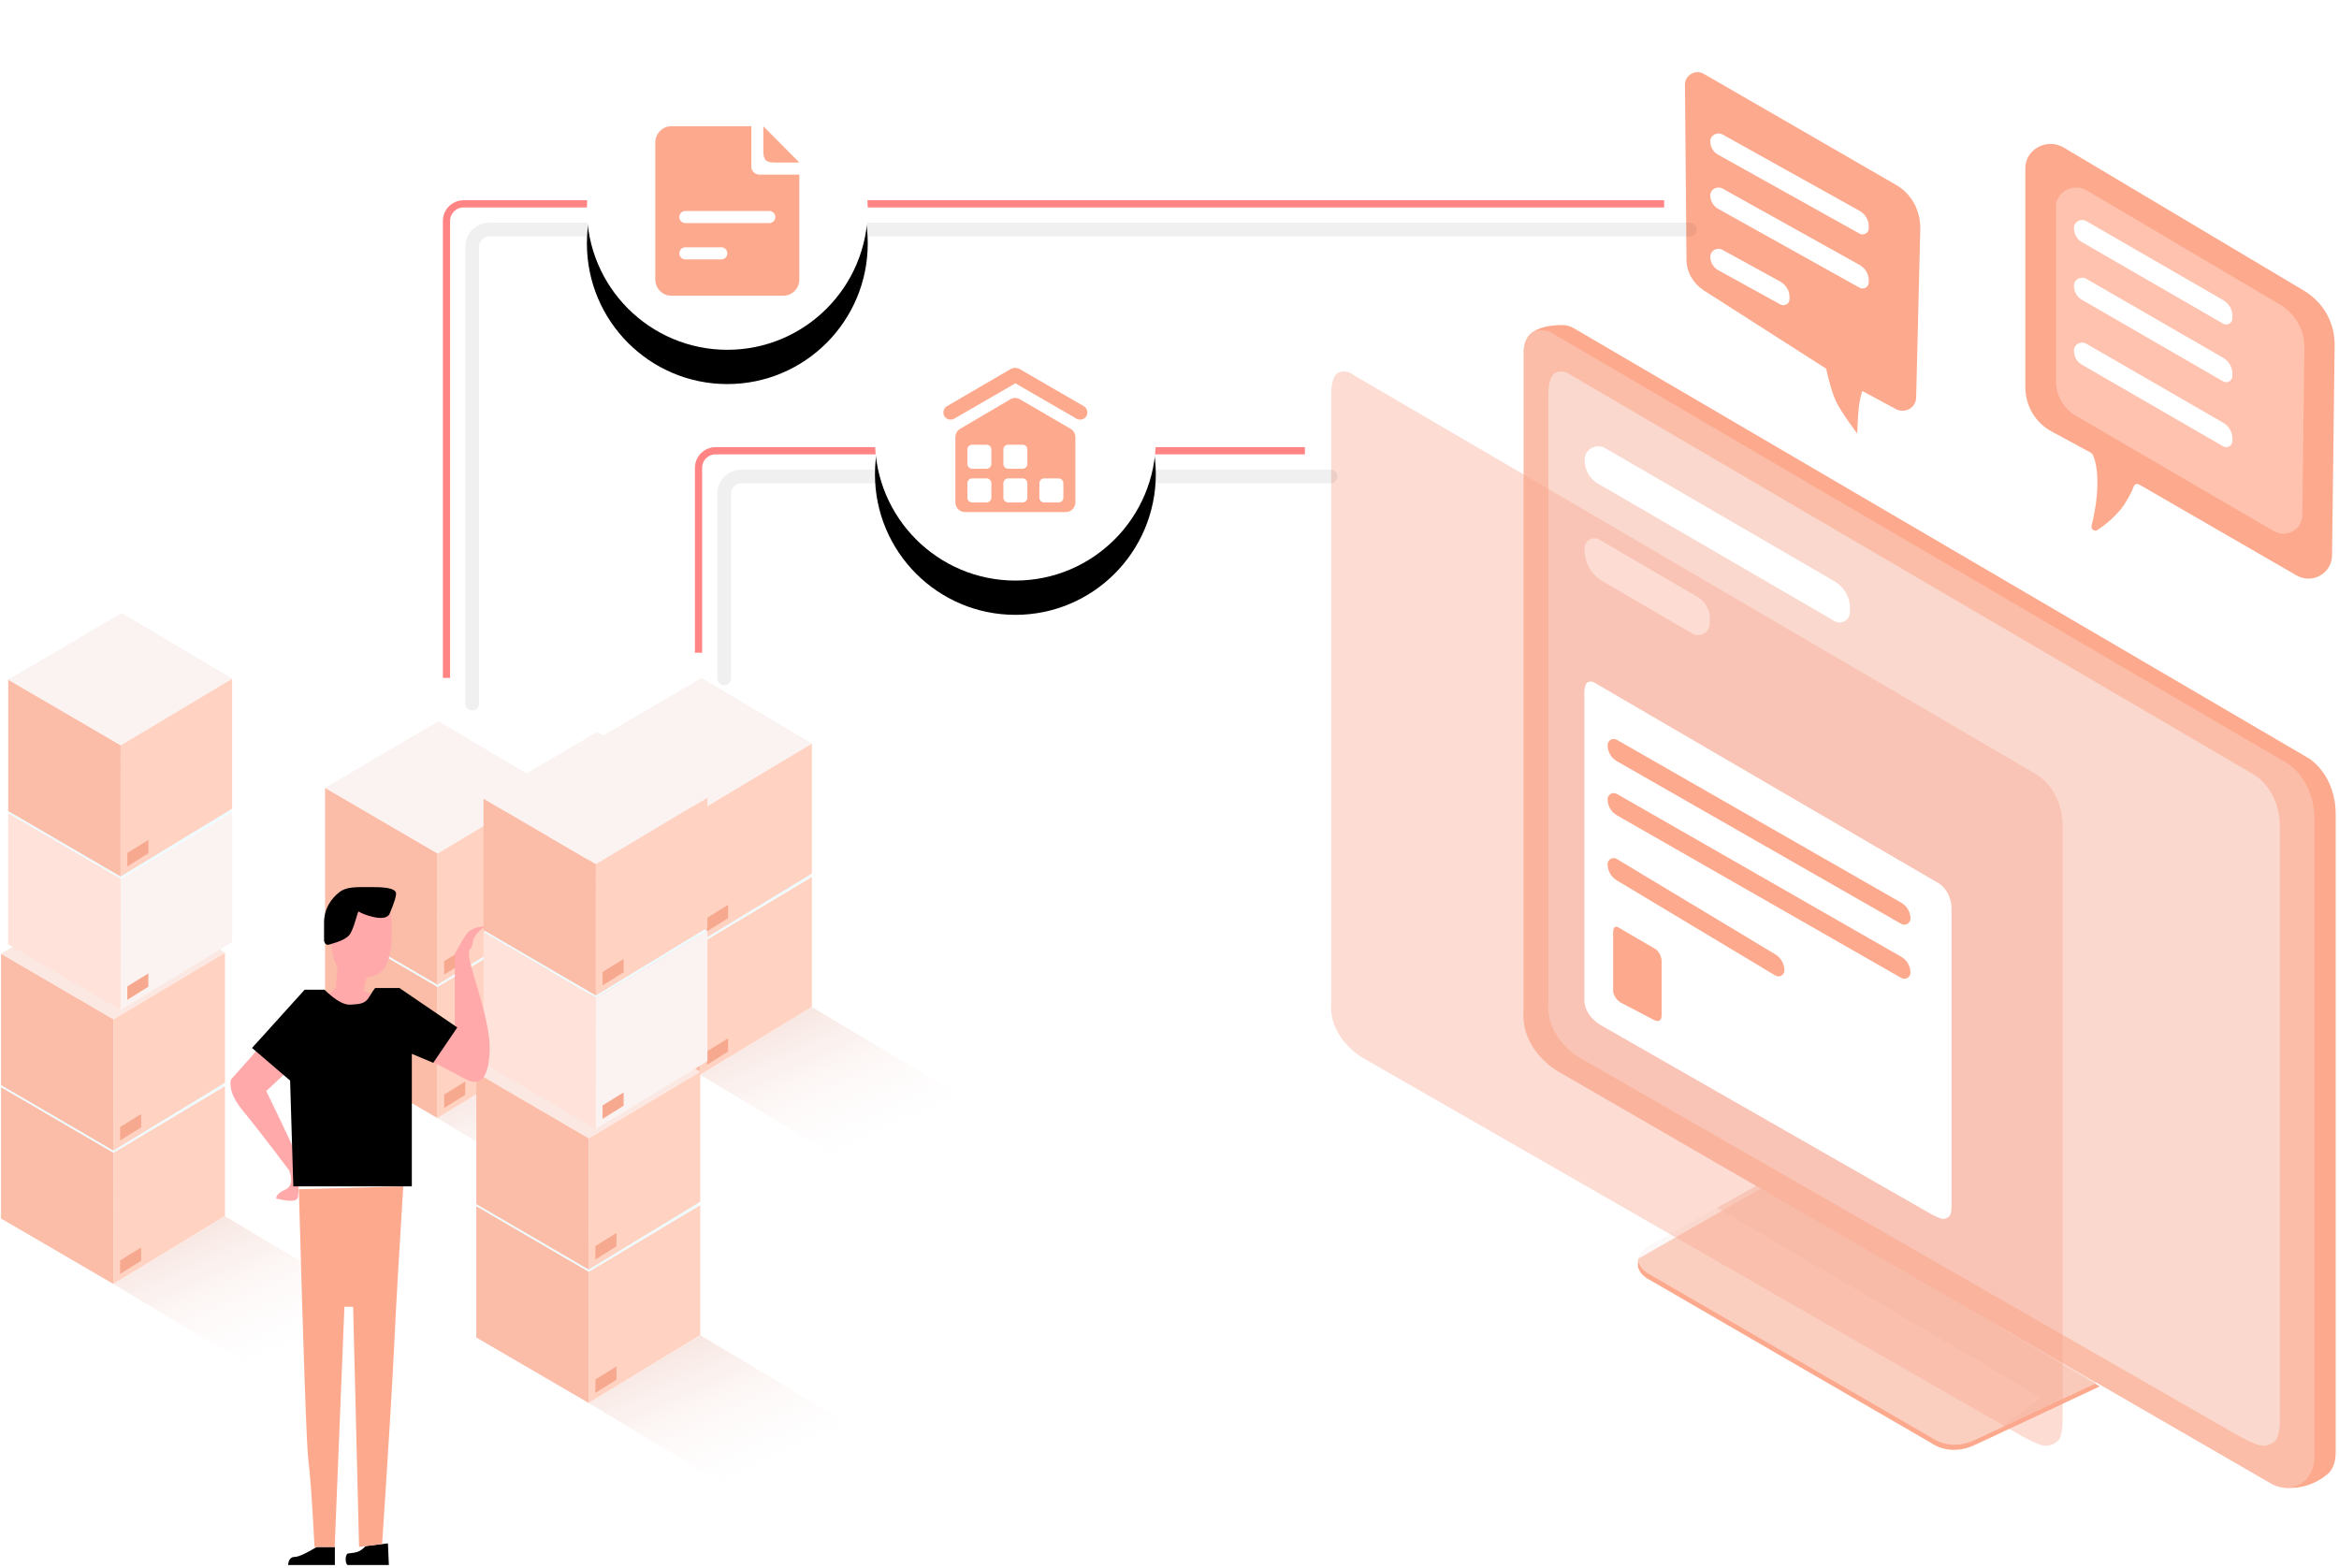 <?xml version="1.0" encoding="UTF-8"?>
<svg width="546px" height="366px" viewBox="0 0 546 366" version="1.1" xmlns="http://www.w3.org/2000/svg" xmlns:xlink="http://www.w3.org/1999/xlink">
    <!-- Generator: Sketch 46.2 (44496) - http://www.bohemiancoding.com/sketch -->
    <title>02</title>
    <desc>Created with Sketch.</desc>
    <defs>
        <linearGradient x1="72.021%" y1="86.148%" x2="23.824%" y2="16.587%" id="linearGradient-1">
            <stop stop-color="#FFFFFF" stop-opacity="0.031" offset="0%"></stop>
            <stop stop-color="#F8E8E4" offset="100%"></stop>
        </linearGradient>
        <filter x="-3.2%" y="-9.8%" width="106.5%" height="119.5%" filterUnits="objectBoundingBox" id="filter-2">
            <feGaussianBlur stdDeviation="1" in="SourceGraphic"></feGaussianBlur>
        </filter>
        <filter x="-1.6%" y="-4.2%" width="103.2%" height="108.3%" filterUnits="objectBoundingBox" id="filter-3">
            <feGaussianBlur stdDeviation="1" in="SourceGraphic"></feGaussianBlur>
        </filter>
        <ellipse id="path-4" cx="32.78" cy="32.829" rx="32.78" ry="32.829"></ellipse>
        <filter x="-63.3%" y="-51.0%" width="226.6%" height="226.4%" filterUnits="objectBoundingBox" id="filter-5">
            <feOffset dx="0" dy="8" in="SourceAlpha" result="shadowOffsetOuter1"></feOffset>
            <feGaussianBlur stdDeviation="12.5" in="shadowOffsetOuter1" result="shadowBlurOuter1"></feGaussianBlur>
            <feColorMatrix values="0 0 0 0 0.427   0 0 0 0 0.451   0 0 0 0 0.502  0 0 0 0.2 0" type="matrix" in="shadowBlurOuter1"></feColorMatrix>
        </filter>
        <ellipse id="path-6" cx="32.78" cy="32.829" rx="32.78" ry="32.829"></ellipse>
        <filter x="-63.3%" y="-51.0%" width="226.6%" height="226.4%" filterUnits="objectBoundingBox" id="filter-7">
            <feOffset dx="0" dy="8" in="SourceAlpha" result="shadowOffsetOuter1"></feOffset>
            <feGaussianBlur stdDeviation="12.5" in="shadowOffsetOuter1" result="shadowBlurOuter1"></feGaussianBlur>
            <feColorMatrix values="0 0 0 0 0.427   0 0 0 0 0.451   0 0 0 0 0.502  0 0 0 0.2 0" type="matrix" in="shadowBlurOuter1"></feColorMatrix>
        </filter>
    </defs>
    <g id="Page-1" stroke="none" stroke-width="1" fill="none" fill-rule="evenodd">
        <g id="02_解决方案_新零售的收银" transform="translate(-211, -1579)">
            <g id="02" transform="translate(211, 1595)">
                <g id="Group-22" transform="translate(75.645, 0)">
                    <g id="Group-17" transform="translate(234.501, 0)">
                        <path d="M101.531,261.097 L72.309,277.825 C72.309,277.825 72.309,277.946 72.189,279.037 C72.068,281.461 74.966,282.795 74.966,282.795 L140.653,320.856 C140.653,320.856 144.879,324.129 150.796,321.341 C156.713,318.553 180.017,307.644 180.017,307.644 L101.531,261.097 Z" id="Shape" fill="#FDA98D" fill-rule="nonzero"></path>
                        <path d="M101.531,259.885 L75.932,274.188 C75.932,274.188 72.551,275.764 72.309,277.825 C72.068,280.128 75.087,281.582 75.087,281.582 L140.774,319.644 C140.774,319.644 145,322.917 150.917,320.129 C156.833,317.341 180.138,306.432 180.138,306.432 L101.531,259.885 Z" id="Shape" fill="#FAF3F1" fill-rule="nonzero" opacity="0.52"></path>
                        <polygon id="Shape" fill="#F9C4B4" fill-rule="nonzero" opacity="0.52" points="90.663 265.946 166.373 310.31 156.833 317.22 180.138 306.31 101.531 259.885"></polygon>
                        <path d="M46.469,62.789 C46.469,62.789 47.677,59.88 54.559,59.88 C55.525,59.88 56.371,60.123 57.216,60.608 L228.92,161.095 C228.92,161.095 235.199,164.974 235.079,174.307 L235.079,323.038 C235.079,324.977 234.596,327.038 233.026,328.25 C229.283,331.281 225.419,331.523 223.004,331.281 C221.917,331.159 221.917,329.341 220.951,328.856 L58.423,232.854 C58.423,232.854 49.729,228.005 50.454,218.672 L46.469,62.789 Z" id="Shape" fill="#FDA98D" fill-rule="nonzero"></path>
                        <path d="M45.503,65.941 C45.503,65.941 45.503,61.092 49.609,61.092 C50.575,61.092 51.42,61.335 52.265,61.82 L223.97,162.307 C223.97,162.307 230.249,166.186 230.128,175.519 L230.128,324.25 C230.128,326.19 229.403,328.129 228.075,329.462 C226.988,330.553 225.298,331.523 222.883,331.281 C221.796,331.159 220.709,330.796 219.743,330.19 L53.473,234.066 C53.473,234.066 44.779,229.218 45.503,219.884 L45.503,65.941 Z" id="Shape" fill="#FBBDA8" fill-rule="nonzero"></path>
                        <path d="M51.317,76.568 C51.317,76.568 51.076,71.84 53.008,70.992 C54.698,70.264 55.906,71.113 56.63,71.598 L216.381,165.054 C216.381,165.054 222.177,168.691 222.056,177.176 L222.056,313.785 C222.056,315.604 222.177,319.119 220.969,320.331 C219.882,321.422 218.192,321.907 216.26,321.058 C215.294,320.695 213.362,319.725 212.517,319.24 L58.562,230.874 C58.562,230.874 50.593,226.389 51.317,217.904 L51.317,76.568 Z" id="Shape" fill="#FAF3F1" fill-rule="nonzero" opacity="0.52"></path>
                        <path d="M59.752,91.275 L59.752,91.396 C59.752,93.699 60.959,95.881 63.012,96.972 L118.073,128.973 C119.643,129.943 121.696,128.73 121.696,126.912 L121.696,125.821 C121.696,123.397 120.367,121.094 118.194,119.76 L64.34,88.487 C62.287,87.517 59.752,88.972 59.752,91.275 Z" id="Shape" fill="#FFFFFF" fill-rule="nonzero"></path>
                        <path d="M59.752,112.003 L59.752,112.366 C59.752,115.397 61.321,118.063 63.857,119.639 L84.867,131.882 C86.679,132.973 88.973,131.64 88.973,129.458 L88.973,128.245 C88.973,126.306 87.886,124.367 86.196,123.397 L63.133,109.942 C61.684,109.094 59.752,110.184 59.752,112.003 Z" id="Shape" fill="#FFFFFF" fill-rule="nonzero"></path>
                        <path d="M87.524,1.212 L132.442,27.152 C136.065,29.213 138.117,33.092 138.117,37.213 L137.151,76.729 C137.151,79.153 134.616,80.608 132.442,79.517 L124.594,75.275 C124.594,75.275 123.99,76.729 123.748,79.275 C123.507,81.82 123.386,85.214 123.386,85.214 C123.386,85.214 119.643,80.244 118.435,77.699 C117.228,75.153 116.141,70.062 116.141,70.062 L87.524,51.759 C85.109,50.183 83.539,47.516 83.539,44.607 L83.177,3.758 C83.177,1.576 85.592,0.121 87.524,1.212 Z" id="Shape" fill="#FDA98D" fill-rule="nonzero"></path>
                        <path d="M171.565,18.425 L227.713,51.88 C232.181,54.547 234.958,59.395 234.837,64.729 L234.233,113.578 C234.233,117.821 229.645,120.488 225.902,118.306 L189.194,97.093 C188.711,96.851 188.228,96.972 187.987,97.457 C187.504,98.79 186.296,101.093 185.089,102.669 C183.036,105.215 180.862,106.79 179.413,107.76 C178.81,108.124 177.964,107.639 178.085,106.79 C178.568,104.851 179.172,101.699 179.293,99.881 C179.896,93.457 178.689,90.79 178.327,90.063 C178.206,89.942 178.085,89.82 177.964,89.699 L168.788,84.729 C164.924,82.669 162.629,78.669 162.629,74.305 L162.629,23.273 C162.629,18.91 167.58,16.122 171.565,18.425 Z" id="Shape" fill="#FDA98D" fill-rule="nonzero"></path>
                        <path d="M176.958,28.438 L222.052,55.077 C225.64,57.2 227.871,61.061 227.774,65.307 L227.289,104.204 C227.289,107.582 223.604,109.706 220.598,107.968 L174.728,81.233 C171.625,79.592 169.782,76.407 169.782,72.932 L169.782,32.298 C169.782,28.824 173.758,26.604 176.958,28.438 Z" id="Shape" fill="#FFFFFF" fill-rule="nonzero" opacity="0.295"></path>
                        <path d="M0.606,76.568 C0.606,76.568 0.365,71.84 2.297,70.992 C3.987,70.264 5.195,71.113 5.919,71.598 L165.67,165.054 C165.67,165.054 171.466,168.691 171.345,177.176 L171.345,313.785 C171.345,315.604 171.466,319.119 170.258,320.331 C169.171,321.422 167.481,321.907 165.549,321.058 C164.583,320.695 162.651,319.725 161.806,319.24 L7.851,230.874 C7.851,230.874 -0.118,226.389 0.606,217.904 L0.606,76.568 Z" id="Shape-Copy" fill="#F9A78F" fill-rule="nonzero" opacity="0.391"></path>
                        <path d="M59.699,146.031 C59.699,146.031 59.578,143.667 60.548,143.243 C61.396,142.879 62.003,143.303 62.366,143.546 L142.557,190.286 C142.557,190.286 145.466,192.105 145.406,196.349 L145.406,264.671 C145.406,265.581 145.466,267.339 144.86,267.945 C144.315,268.491 143.466,268.733 142.496,268.309 C142.011,268.127 141.042,267.642 140.617,267.399 L63.336,223.205 C63.336,223.205 59.336,220.962 59.699,216.718 L59.699,146.031 Z" id="Shape-Copy" fill="#FFFFFF" fill-rule="nonzero"></path>
                        <path d="M66.412,201.816 C66.412,201.816 66.351,200.626 66.836,200.413 C67.26,200.23 67.563,200.443 67.745,200.565 L76.312,205.559 C76.312,205.559 77.767,206.475 77.737,208.611 L77.737,220.413 C77.737,220.871 77.767,221.756 77.464,222.061 C77.191,222.336 76.767,222.458 76.282,222.244 C76.039,222.153 75.555,221.909 75.342,221.787 L68.23,218.074 C68.23,218.074 66.23,216.945 66.412,214.809 L66.412,201.816 Z" id="Shape-Copy" fill="#FDA98D" fill-rule="nonzero"></path>
                        <path d="M60.983,176.174 L137.495,175.913 L137.495,175.913 C139.021,175.908 140.433,176.721 141.196,178.043 L141.196,178.043 L141.196,178.043 C141.591,178.728 141.355,179.604 140.67,179.999 C140.454,180.124 140.209,180.19 139.96,180.191 L63.477,180.497 L63.477,180.497 C61.933,180.504 60.505,179.682 59.734,178.345 L59.734,178.345 L59.734,178.345 C59.334,177.652 59.572,176.767 60.265,176.368 C60.484,176.242 60.731,176.175 60.983,176.174 Z" id="Rectangle" fill="#FDA98D" transform="translate(100.464, 178.205) rotate(30) translate(-100.464, -178.205) "></path>
                        <path d="M60.983,188.801 L137.495,188.54 L137.495,188.54 C139.021,188.535 140.433,189.347 141.196,190.669 L141.196,190.669 L141.196,190.669 C141.591,191.355 141.355,192.231 140.67,192.626 C140.454,192.75 140.209,192.816 139.96,192.817 L63.477,193.124 L63.477,193.124 C61.933,193.13 60.505,192.309 59.734,190.972 L59.734,190.972 L59.734,190.972 C59.334,190.279 59.572,189.393 60.265,188.994 C60.484,188.868 60.731,188.801 60.983,188.801 Z" id="Rectangle-Copy" fill="#FDA98D" transform="translate(100.464, 190.832) rotate(30) translate(-100.464, -190.832) "></path>
                        <path d="M62.939,195.59 L106.133,196.371 L106.133,196.371 C107.664,196.399 109.068,197.228 109.833,198.554 L109.833,198.554 L109.833,198.554 C110.219,199.223 109.989,200.078 109.32,200.463 C109.101,200.59 108.851,200.654 108.598,200.65 L65.432,199.912 L65.432,199.912 C63.884,199.886 62.463,199.049 61.69,197.707 L61.69,197.707 L61.69,197.707 C61.3,197.032 61.532,196.168 62.208,195.778 C62.43,195.65 62.683,195.585 62.939,195.59 Z" id="Rectangle-Copy-2" fill="#FDA98D" transform="translate(85.761, 198.12) rotate(30) translate(-85.761, -198.12) "></path>
                        <path d="M173.985,37.19 L173.985,37.262 C173.985,38.629 174.705,39.923 175.931,40.571 L208.804,59.562 C209.741,60.138 210.967,59.418 210.967,58.339 L210.967,57.692 C210.967,56.253 210.174,54.886 208.876,54.095 L176.724,35.535 C175.498,34.96 173.985,35.823 173.985,37.19 Z" id="Shape" fill="#FFFFFF" fill-rule="nonzero"></path>
                        <path d="M89.094,16.924 L89.094,16.994 C89.094,18.313 89.814,19.563 91.04,20.189 L123.913,38.525 C124.85,39.081 126.076,38.386 126.076,37.344 L126.076,36.719 C126.076,35.33 125.283,34.01 123.985,33.246 L91.833,15.327 C90.607,14.771 89.094,15.604 89.094,16.924 Z" id="Shape-Copy-4" fill="#FFFFFF" fill-rule="nonzero"></path>
                        <path d="M173.985,50.658 L173.985,50.73 C173.985,52.097 174.705,53.392 175.931,54.039 L208.804,73.031 C209.741,73.606 210.967,72.887 210.967,71.808 L210.967,71.16 C210.967,69.721 210.174,68.355 208.876,67.563 L176.724,49.004 C175.498,48.428 173.985,49.291 173.985,50.658 Z" id="Shape-Copy-2" fill="#FFFFFF" fill-rule="nonzero"></path>
                        <path d="M89.094,29.551 L89.094,29.62 C89.094,30.94 89.814,32.19 91.04,32.815 L123.913,51.151 C124.85,51.707 126.076,51.013 126.076,49.971 L126.076,49.346 C126.076,47.956 125.283,46.637 123.985,45.873 L91.833,27.953 C90.607,27.398 89.094,28.231 89.094,29.551 Z" id="Shape-Copy-5" fill="#FFFFFF" fill-rule="nonzero"></path>
                        <path d="M173.985,65.81 L173.985,65.882 C173.985,67.249 174.705,68.544 175.931,69.191 L208.804,88.182 C209.741,88.758 210.967,88.039 210.967,86.959 L210.967,86.312 C210.967,84.873 210.174,83.507 208.876,82.715 L176.724,64.156 C175.498,63.58 173.985,64.443 173.985,65.81 Z" id="Shape-Copy-3" fill="#FFFFFF" fill-rule="nonzero"></path>
                        <path d="M89.094,43.861 L89.094,43.93 C89.094,45.25 89.814,46.5 91.04,47.125 L105.422,55.054 C106.359,55.61 107.585,54.915 107.585,53.873 L107.585,53.248 C107.585,51.859 106.792,50.539 105.494,49.775 L91.833,42.263 C90.607,41.708 89.094,42.541 89.094,43.861 Z" id="Shape-Copy-6" fill="#FFFFFF" fill-rule="nonzero"></path>
                    </g>
                    <g id="Group-14-Copy-3" transform="translate(0, 152.361)">
                        <g id="Group-53-Copy" transform="translate(0, 31.146)">
                            <g id="Group-51-Copy" transform="translate(0.234, 15.306)">
                                <polygon id="Path-97" fill="#FBBDA8" points="0 0.235 26.247 15.547 26.247 46.209 0 30.914"></polygon>
                                <polygon id="Path-98" fill="#FFD2C2" points="52.278 0 26.247 15.555 26.218 46.209 52.278 30.365"></polygon>
                                <polygon id="Path-98" fill="#F7A98F" points="32.716 37.676 27.808 40.705 27.803 43.854 32.716 40.774"></polygon>
                            </g>
                            <polygon id="Path-99" fill="#EFFCFF" points="0.229 15.542 26.733 0 52.511 15.305 26.49 30.859"></polygon>
                        </g>
                        <g id="Group-53-Copy-2">
                            <g id="Group-51-Copy" transform="translate(0.234, 15.306)">
                                <polygon id="Path-97" fill="#FBBDA8" points="0 0.235 26.247 15.547 26.247 46.209 0 30.914"></polygon>
                                <polygon id="Path-98" fill="#FFD2C2" points="52.278 0 26.247 15.555 26.218 46.209 52.278 30.365"></polygon>
                                <polygon id="Path-98" fill="#F7A98F" points="32.716 37.676 27.808 40.705 27.803 43.854 32.716 40.774"></polygon>
                            </g>
                            <polygon id="Path-99" fill="#FAF3F1" points="0.229 15.542 26.733 0 52.511 15.305 26.49 30.859"></polygon>
                        </g>
                        <polygon id="Path-100-Copy-2" fill="url(#linearGradient-1)" points="52.515 76.827 26.476 92.658 65.313 116.023 86.382 97.073"></polygon>
                    </g>
                    <g id="Group-14-Copy-4" transform="translate(61.357, 142.259)">
                        <g id="Group-53-Copy" transform="translate(0, 31.146)">
                            <g id="Group-51-Copy" transform="translate(0.234, 15.306)">
                                <polygon id="Path-97" fill="#FBBDA8" points="0 0.235 26.247 15.547 26.247 46.209 0 30.914"></polygon>
                                <polygon id="Path-98" fill="#FFD2C2" points="52.278 0 26.247 15.555 26.218 46.209 52.278 30.365"></polygon>
                                <polygon id="Path-98" fill="#F7A98F" points="32.716 37.676 27.808 40.705 27.803 43.854 32.716 40.774"></polygon>
                            </g>
                            <polygon id="Path-99" fill="#EFFCFF" points="0.229 15.542 26.733 0 52.511 15.305 26.49 30.859"></polygon>
                        </g>
                        <g id="Group-53-Copy-2">
                            <g id="Group-51-Copy" transform="translate(0.234, 15.306)">
                                <polygon id="Path-97" fill="#FBBDA8" points="0 0.235 26.247 15.547 26.247 46.209 0 30.914"></polygon>
                                <polygon id="Path-98" fill="#FFD2C2" points="52.278 0 26.247 15.555 26.218 46.209 52.278 30.365"></polygon>
                                <polygon id="Path-98" fill="#F7A98F" points="32.716 37.676 27.808 40.705 27.803 43.854 32.716 40.774"></polygon>
                            </g>
                            <polygon id="Path-99" fill="#FAF3F1" points="0.229 15.542 26.733 0 52.511 15.305 26.49 30.859"></polygon>
                        </g>
                        <polygon id="Path-100-Copy-2" fill="url(#linearGradient-1)" points="52.515 76.827 26.476 92.658 65.313 116.023 86.382 97.073"></polygon>
                    </g>
                    <path d="M93.413,142.368 L93.413,99.228 L93.413,99.228 C93.413,97.019 95.203,95.228 97.413,95.228 L234.965,95.228" id="Path-173" stroke-opacity="0.06" stroke="#000000" stroke-width="3.2" stroke-linecap="round" stroke-linejoin="round" filter="url(#filter-2)"></path>
                    <path d="M34.577,148.26 L34.577,41.585 L34.577,41.585 C34.577,39.376 36.368,37.585 38.577,37.585 L318.823,37.585" id="Path-173" stroke-opacity="0.06" stroke="#000000" stroke-width="3.2" stroke-linecap="round" stroke-linejoin="round" filter="url(#filter-3)"></path>
                    <path d="M87.413,136.368 L87.413,93.228 L87.413,93.228 C87.413,91.019 89.203,89.228 91.413,89.228 L228.965,89.228" id="Path-173-Copy-2" stroke="#FF0B09" stroke-width="1.68" opacity="0.5"></path>
                    <path d="M28.577,142.26 L28.577,35.585 L28.577,35.585 C28.577,33.376 30.368,31.585 32.577,31.585 L312.823,31.585" id="Path-173-Copy" stroke="#FF0B09" stroke-width="1.68" opacity="0.5"></path>
                    <g id="Group-18" transform="translate(128.597, 53.873)">
                        <g id="Oval-2">
                            <use fill="black" fill-opacity="1" filter="url(#filter-5)" xlink:href="#path-4"></use>
                            <use fill="#FFFFFF" fill-rule="evenodd" xlink:href="#path-4"></use>
                        </g>
                        <g id="商品-库存" transform="translate(15.97, 15.994)" fill-rule="nonzero" fill="#FDA98D">
                            <path d="M32.78,8.955 L17.651,0.192 L17.595,0.192 C17.539,0.192 17.483,0.136 17.426,0.136 C17.37,0.136 17.314,0.079 17.258,0.079 C17.202,0.079 17.146,0.079 17.09,0.023 L16.418,0.023 C16.362,0.023 16.306,0.023 16.25,0.079 C16.194,0.079 16.138,0.136 16.082,0.136 C16.026,0.136 15.97,0.192 15.914,0.192 L15.858,0.192 L0.841,8.955 C0.056,9.404 -0.224,10.471 0.224,11.258 C0.672,12.044 1.737,12.325 2.522,11.876 L16.81,3.618 L31.099,11.876 C31.883,12.325 32.948,12.044 33.396,11.258 C33.844,10.415 33.564,9.404 32.78,8.955 Z" id="Shape"></path>
                            <path d="M29.698,14.235 L17.651,7.213 L17.595,7.213 C17.539,7.213 17.483,7.157 17.426,7.157 C17.37,7.157 17.314,7.101 17.258,7.101 C17.202,7.101 17.146,7.101 17.09,7.045 L16.418,7.045 C16.362,7.045 16.306,7.045 16.25,7.101 C16.194,7.101 16.138,7.157 16.082,7.157 C16.026,7.157 15.97,7.213 15.914,7.213 L15.858,7.213 L3.922,14.235 C3.25,14.628 2.802,15.358 2.802,16.201 L2.802,31.424 C2.802,32.66 3.81,33.671 5.043,33.671 L28.577,33.671 C29.81,33.671 30.819,32.66 30.819,31.424 L30.819,16.145 C30.819,15.358 30.37,14.628 29.698,14.235 Z M11.207,30.3 C11.207,30.918 10.702,31.424 10.086,31.424 L6.724,31.424 C6.108,31.424 5.603,30.918 5.603,30.3 L5.603,26.93 C5.603,26.312 6.108,25.807 6.724,25.807 L10.086,25.807 C10.702,25.807 11.207,26.312 11.207,26.93 L11.207,30.3 Z M11.207,22.436 C11.207,23.054 10.702,23.56 10.086,23.56 L6.724,23.56 C6.108,23.56 5.603,23.054 5.603,22.436 L5.603,19.066 C5.603,18.448 6.108,17.942 6.724,17.942 L10.086,17.942 C10.702,17.942 11.207,18.448 11.207,19.066 L11.207,22.436 Z M19.612,30.3 C19.612,30.918 19.107,31.424 18.491,31.424 L15.129,31.424 C14.513,31.424 14.008,30.918 14.008,30.3 L14.008,26.93 C14.008,26.312 14.513,25.807 15.129,25.807 L18.491,25.807 C19.107,25.807 19.612,26.312 19.612,26.93 L19.612,30.3 Z M19.612,22.436 C19.612,23.054 19.107,23.56 18.491,23.56 L15.129,23.56 C14.513,23.56 14.008,23.054 14.008,22.436 L14.008,19.066 C14.008,18.448 14.513,17.942 15.129,17.942 L18.491,17.942 C19.107,17.942 19.612,18.448 19.612,19.066 L19.612,22.436 Z M28.017,30.3 C28.017,30.918 27.513,31.424 26.896,31.424 L23.534,31.424 C22.918,31.424 22.413,30.918 22.413,30.3 L22.413,26.93 C22.413,26.312 22.918,25.807 23.534,25.807 L26.896,25.807 C27.513,25.807 28.017,26.312 28.017,26.93 L28.017,30.3 Z" id="Shape"></path>
                        </g>
                    </g>
                    <g id="Group-19" transform="translate(8.405, 8.418)">
                        <g id="Group-18-Copy-2"></g>
                        <g id="创建文档" transform="translate(15.97, 13.468)"></g>
                    </g>
                    <g id="Group-21" transform="translate(61.357, 0)">
                        <g id="Group-18-Copy-3">
                            <g id="Oval-2">
                                <use fill="black" fill-opacity="1" filter="url(#filter-7)" xlink:href="#path-6"></use>
                                <use fill="#FFFFFF" fill-rule="evenodd" xlink:href="#path-6"></use>
                            </g>
                        </g>
                        <g id="Group-20" transform="translate(15.97, 13.468)" fill-rule="nonzero" fill="#FDA98D">
                            <path d="M7.004,28.259 L15.409,28.259 C16.183,28.259 16.81,28.892 16.81,29.672 C16.81,30.453 16.183,31.085 15.409,31.085 L7.004,31.085 C6.231,31.085 5.603,30.453 5.603,29.672 C5.603,28.892 6.231,28.259 7.004,28.259 Z M7.004,19.782 L26.616,19.782 C27.39,19.782 28.017,20.414 28.017,21.195 C28.017,21.975 27.39,22.608 26.616,22.608 L7.004,22.608 C6.231,22.608 5.603,21.975 5.603,21.195 C5.603,20.414 6.231,19.782 7.004,19.782 Z M24.282,11.304 C23.607,11.304 22.413,10.739 22.413,9.419 L22.413,0 L3.735,0 C1.681,0 0,1.696 0,3.767 L0,35.796 C0,37.868 1.681,39.563 3.735,39.563 L29.886,39.563 C31.939,39.563 33.62,37.868 33.62,35.796 L33.62,11.304 L24.282,11.304 Z M33.62,8.478 L25.215,0 L25.215,5.652 C25.215,7.913 25.775,8.478 28.017,8.478 L33.62,8.478 Z" id="Shape"></path>
                        </g>
                    </g>
                </g>
                <g id="Group-14-Copy-6" transform="translate(0, 191.082)">
                    <g id="Group-53-Copy" transform="translate(0, 31.146)">
                        <g id="Group-51-Copy" transform="translate(0.234, 15.306)">
                            <polygon id="Path-97" fill="#FBBDA8" points="0 0.235 26.247 15.547 26.247 46.209 0 30.914"></polygon>
                            <polygon id="Path-98" fill="#FFD2C2" points="52.278 0 26.247 15.555 26.218 46.209 52.278 30.365"></polygon>
                            <polygon id="Path-98" fill="#F7A98F" points="32.716 37.676 27.808 40.705 27.803 43.854 32.716 40.774"></polygon>
                        </g>
                        <polygon id="Path-99" fill="#EFFCFF" points="0.229 15.542 26.733 0 52.511 15.305 26.49 30.859"></polygon>
                    </g>
                    <g id="Group-53-Copy-2">
                        <g id="Group-51-Copy" transform="translate(0.234, 15.306)">
                            <polygon id="Path-97" fill="#FBBDA8" points="0 0.235 26.247 15.547 26.247 46.209 0 30.914"></polygon>
                            <polygon id="Path-98" fill="#FFD2C2" points="52.278 0 26.247 15.555 26.218 46.209 52.278 30.365"></polygon>
                            <polygon id="Path-98" fill="#F7A98F" points="32.716 37.676 27.808 40.705 27.803 43.854 32.716 40.774"></polygon>
                        </g>
                        <polygon id="Path-99" fill="#FBE8E2" points="0.229 15.542 26.733 0 52.511 15.305 26.49 30.859"></polygon>
                    </g>
                    <polygon id="Path-100-Copy-2" fill="url(#linearGradient-1)" points="52.515 76.827 26.476 92.658 65.313 116.023 86.382 97.073"></polygon>
                </g>
                <g id="Group-14-Copy-7" transform="translate(1.681, 127.107)">
                    <g id="Group-53-Copy" transform="translate(0, 31.146)">
                        <g id="Group-51-Copy" transform="translate(0.234, 15.306)">
                            <polygon id="Path-97" fill="#FFE2D9" points="0 0.235 26.247 15.547 26.247 46.209 0 30.914"></polygon>
                            <polygon id="Path-98" fill="#FAF3F1" points="52.278 0 26.247 15.555 26.218 46.209 52.278 30.365"></polygon>
                            <polygon id="Path-98" fill="#F7A98F" points="32.716 37.676 27.808 40.705 27.803 43.854 32.716 40.774"></polygon>
                        </g>
                        <polygon id="Path-99" fill="#EFFCFF" points="0.229 15.542 26.733 0 52.511 15.305 26.49 30.859"></polygon>
                    </g>
                    <g id="Group-53-Copy-2">
                        <g id="Group-51-Copy" transform="translate(0.234, 15.306)">
                            <polygon id="Path-97" fill="#FBBDA8" points="0 0.235 26.247 15.547 26.247 46.209 0 30.914"></polygon>
                            <polygon id="Path-98" fill="#FFD2C2" points="52.278 0 26.247 15.555 26.218 46.209 52.278 30.365"></polygon>
                            <polygon id="Path-98" fill="#F7A98F" points="32.716 37.676 27.808 40.705 27.803 43.854 32.716 40.774"></polygon>
                        </g>
                        <polygon id="Path-99" fill="#FAF3F1" points="0.229 15.542 26.733 0 52.511 15.305 26.49 30.859"></polygon>
                    </g>
                </g>
                <g id="Group-23" transform="translate(110.947, 154.886)">
                    <g id="Group-14-Copy-8" transform="translate(0, 63.975)">
                        <g id="Group-53-Copy" transform="translate(0, 31.146)">
                            <g id="Group-51-Copy" transform="translate(0.234, 15.306)">
                                <polygon id="Path-97" fill="#FBBDA8" points="0 0.235 26.247 15.547 26.247 46.209 0 30.914"></polygon>
                                <polygon id="Path-98" fill="#FFD2C2" points="52.278 0 26.247 15.555 26.218 46.209 52.278 30.365"></polygon>
                                <polygon id="Path-98" fill="#F7A98F" points="32.716 37.676 27.808 40.705 27.803 43.854 32.716 40.774"></polygon>
                            </g>
                            <polygon id="Path-99" fill="#EFFCFF" points="0.229 15.542 26.733 0 52.511 15.305 26.49 30.859"></polygon>
                        </g>
                        <g id="Group-53-Copy-2">
                            <g id="Group-51-Copy" transform="translate(0.234, 15.306)">
                                <polygon id="Path-97" fill="#FBBDA8" points="0 0.235 26.247 15.547 26.247 46.209 0 30.914"></polygon>
                                <polygon id="Path-98" fill="#FFD2C2" points="52.278 0 26.247 15.555 26.218 46.209 52.278 30.365"></polygon>
                                <polygon id="Path-98" fill="#F7A98F" points="32.716 37.676 27.808 40.705 27.803 43.854 32.716 40.774"></polygon>
                            </g>
                            <polygon id="Path-99" fill="#FBE8E2" points="0.229 15.542 26.733 0 52.511 15.305 26.49 30.859"></polygon>
                        </g>
                        <polygon id="Path-100-Copy-2" fill="url(#linearGradient-1)" points="52.515 76.827 26.476 92.658 65.313 116.023 86.382 97.073"></polygon>
                    </g>
                    <g id="Group-14-Copy-9" transform="translate(1.681, 0)">
                        <g id="Group-53-Copy" transform="translate(0, 31.146)">
                            <g id="Group-51-Copy" transform="translate(0.234, 15.306)">
                                <polygon id="Path-97" fill="#FFE2D9" points="0 0.235 26.247 15.547 26.247 46.209 0 30.914"></polygon>
                                <polygon id="Path-98" fill="#FAF3F1" points="52.278 0 26.247 15.555 26.218 46.209 52.278 30.365"></polygon>
                                <polygon id="Path-98" fill="#F7A98F" points="32.716 37.676 27.808 40.705 27.803 43.854 32.716 40.774"></polygon>
                            </g>
                            <polygon id="Path-99" fill="#EFFCFF" points="0.229 15.542 26.733 0 52.511 15.305 26.49 30.859"></polygon>
                        </g>
                        <g id="Group-53-Copy-2">
                            <g id="Group-51-Copy" transform="translate(0.234, 15.306)">
                                <polygon id="Path-97" fill="#FBBDA8" points="0 0.235 26.247 15.547 26.247 46.209 0 30.914"></polygon>
                                <polygon id="Path-98" fill="#FFD2C2" points="52.278 0 26.247 15.555 26.218 46.209 52.278 30.365"></polygon>
                                <polygon id="Path-98" fill="#F7A98F" points="32.716 37.676 27.808 40.705 27.803 43.854 32.716 40.774"></polygon>
                            </g>
                            <polygon id="Path-99" fill="#FAF3F1" points="0.229 15.542 26.733 0 52.511 15.305 26.49 30.859"></polygon>
                        </g>
                    </g>
                </g>
                <g id="Group-39" transform="translate(53.792, 191.082)">
                    <path d="M24.375,154.044 L24.375,158.253 L13.448,158.253 C13.582,156.997 14.095,156.369 14.988,156.369 C15.881,156.369 17.598,155.594 20.139,154.044 L24.375,154.044 Z" id="Path-179" fill="#000000"></path>
                    <path d="M23.842,5.915 C23.227,10.247 23.525,15.42 24.814,18.11 C25.674,19.904 27.222,20.887 29.458,21.06 C29.869,23.244 30.171,24.374 30.362,24.45 C30.554,24.525 32.665,24.343 36.697,23.904 L36.213,18.707 C37.193,16.951 37.683,14.861 37.683,12.436 C37.683,8.799 36.047,3.107 33.508,2.816 C30.968,2.526 24.458,1.583 23.842,5.915 Z" id="Path-175" fill="#FFA9AB" transform="translate(30.609, 13.496) scale(-1, 1) translate(-30.609, -13.496) "></path>
                    <path d="M24.249,23.904 C23.564,24.714 22.748,25.004 21.8,24.775 L18.038,24.775 L0.095,44.968 C-0.319,47.033 0.621,49.453 2.917,52.229 C5.213,55.005 8.809,59.636 13.705,66.123 C14.527,68.492 14.229,69.992 12.809,70.622 C11.389,71.252 10.68,71.947 10.68,72.708 C13.545,73.41 15.193,73.41 15.625,72.708 C16.273,71.655 15.625,64.23 15.625,63.371 C15.625,62.798 13.202,57.546 8.356,47.613 L18.038,38.601 L43.036,38.601 L55.151,44.968 C58.421,46.551 60.203,44.429 60.496,38.601 C60.935,29.859 54.166,15.74 55.953,14.497 C56.59,14.054 56.388,12.67 56.995,11.64 C58.091,9.78 59.813,9.171 59.259,9.171 C58.397,9.171 56.087,9.573 55.151,10.889 C54.527,11.766 53.604,13.324 52.382,15.563 L52.382,33.907 L36.266,24.775 C34.696,24.91 33.493,24.91 32.658,24.775 C31.822,24.639 31.234,24.349 30.892,23.904 C27.148,23.094 24.934,23.094 24.249,23.904 Z" id="Path-175" fill="#FFA9AB"></path>
                    <path d="M27.04,0.009 C31.061,0.009 33.368,-0.185 35.162,1.248 C36.957,2.681 38.668,4.97 38.663,8.344 C38.66,10.592 38.66,11.986 38.663,12.523 C38.465,13.394 37.968,13.663 37.173,13.331 C36.648,13.112 33.408,12.463 32.494,10.803 C31.329,8.687 30.862,5.452 30.526,5.731 C29.928,6.23 24.346,8.455 23.368,6.23 C22.39,4.004 21.67,1.808 21.894,1.248 C22.118,0.687 23.019,0.009 27.04,0.009 Z" id="Path-176" fill="#000000" transform="translate(30.258, 6.734) scale(-1, 1) translate(-30.258, -6.734) "></path>
                    <path d="M36.764,153.202 L36.982,158.253 L27.316,158.253 C27.053,158.027 26.913,157.6 26.897,156.974 C26.882,156.348 27.021,155.886 27.316,155.588 C28.437,155.485 29.257,155.338 29.778,155.149 C30.299,154.959 30.899,154.522 31.578,153.839 L36.764,153.202 Z" id="Path-180" fill="#000000"></path>
                    <path d="M15.97,70.538 C17.058,109.876 17.801,130.994 18.197,133.892 C18.594,136.79 19.073,143.507 19.634,154.044 L24.335,154.044 L26.604,97.962 L28.641,97.962 L30.025,154.044 L35.407,153.34 C36.906,130.64 37.851,115.077 38.241,106.65 C38.631,98.223 39.332,85.962 40.344,69.867 L15.97,70.538 Z" id="Path-178" fill="#FDA98D"></path>
                    <path d="M5.043,37.555 L17.33,23.955 L21.944,23.955 C24.447,26.373 26.454,27.539 27.966,27.455 C30.233,27.328 31.435,27.257 32.387,25.66 C33.022,24.595 33.485,23.899 33.776,23.57 L39.463,23.57 L52.952,32.768 L47.344,41.025 L42.343,38.932 L42.343,69.867 L14.677,69.867 L13.931,45.17 L5.043,37.555 Z" id="Path-177" fill="#000000"></path>
                </g>
            </g>
        </g>
    </g>
</svg>